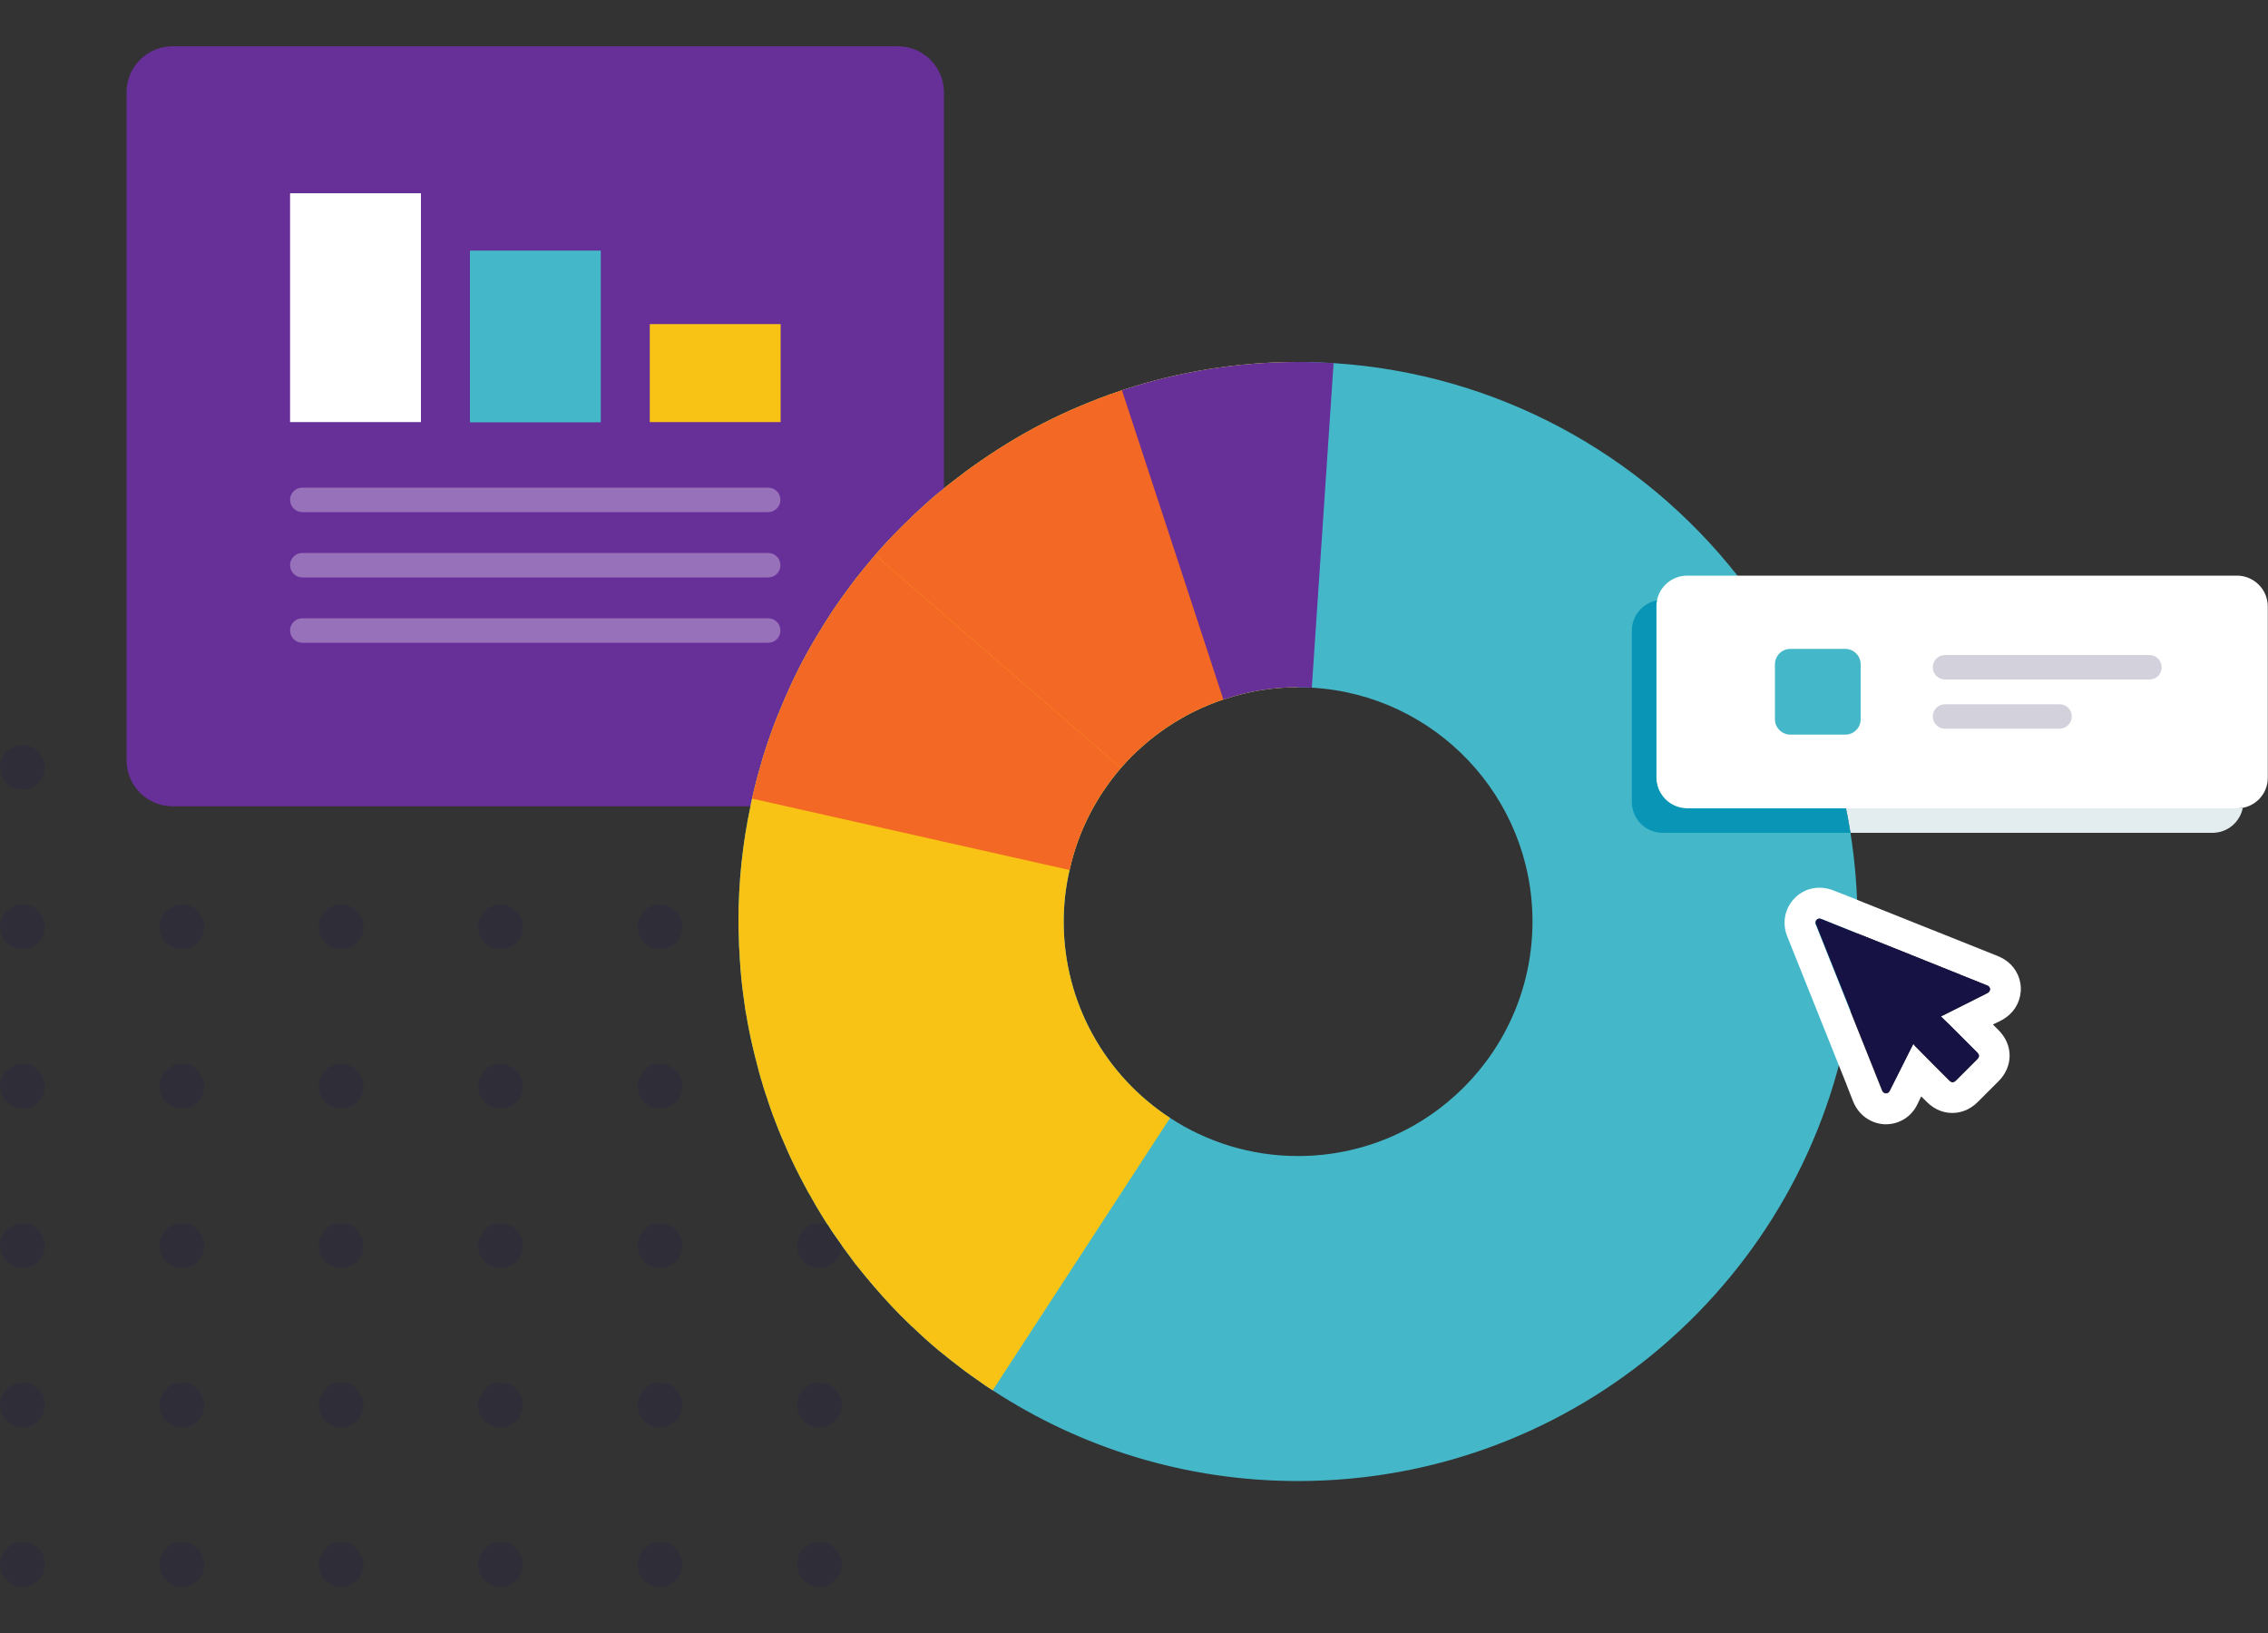 <?xml version="1.0" encoding="utf-8"?>
<!-- Generator: Adobe Illustrator 25.4.1, SVG Export Plug-In . SVG Version: 6.00 Build 0)  -->
<svg version="1.1" id="Layer_1" xmlns="http://www.w3.org/2000/svg" xmlns:xlink="http://www.w3.org/1999/xlink" x="0px" y="0px"
	 viewBox="0 0 100 72" style="enable-background:new 0 0 100 72;" xml:space="preserve">
<rect x="0" y="0" width="100" height="72" fill="#333333" stroke="none"/>
<style type="text/css">
	.st0{opacity:0.09;fill:#140572;}
	.st1{fill:#672F98;}
	.st2{fill:#FFFFFF;}
	.st3{fill:#44B8C8;}
	.st4{fill:#F8C315;}
	.st5{opacity:0.32;fill:#FFFFFF;}
	.st6{fill:#F36824;}
	.st7{fill:#171244;}
	.st8{opacity:0.19;}
	.st9{fill:#E3EDEF;}
	.st10{fill:#0995B6;}
</style>
<g>
	<g>
		<circle class="st0" cx="29.1" cy="40.86" r="0.99"/>
		<circle class="st0" cx="29.1" cy="33.83" r="0.99"/>
		<circle class="st0" cx="29.1" cy="54.92" r="0.99"/>
		<circle class="st0" cx="29.1" cy="47.89" r="0.99"/>
		<circle class="st0" cx="22.07" cy="68.98" r="0.99"/>
		<circle class="st0" cx="22.07" cy="40.86" r="0.99"/>
		<circle class="st0" cx="22.07" cy="47.89" r="0.99"/>
		<circle class="st0" cx="22.07" cy="54.92" r="0.99"/>
		<circle class="st0" cx="22.07" cy="61.95" r="0.99"/>
		<circle class="st0" cx="36.13" cy="47.89" r="0.99"/>
		<circle class="st0" cx="22.07" cy="33.83" r="0.99"/>
		<circle class="st0" cx="36.13" cy="54.92" r="0.99"/>
		<circle class="st0" cx="36.13" cy="61.95" r="0.99"/>
		<circle class="st0" cx="29.1" cy="61.95" r="0.99"/>
		<circle class="st0" cx="36.13" cy="68.98" r="0.99"/>
		<circle class="st0" cx="29.1" cy="68.98" r="0.99"/>
		<circle class="st0" cx="36.13" cy="40.86" r="0.99"/>
		<circle class="st0" cx="36.13" cy="33.83" r="0.99"/>
		<circle class="st0" cx="0.99" cy="40.86" r="0.99"/>
		<circle class="st0" cx="8.02" cy="33.83" r="0.99"/>
		<circle class="st0" cx="0.99" cy="68.98" r="0.99"/>
		<circle class="st0" cx="8.02" cy="47.89" r="0.99"/>
		<circle class="st0" cx="0.99" cy="61.95" r="0.99"/>
		<circle class="st0" cx="8.02" cy="40.86" r="0.99"/>
		<circle class="st0" cx="0.99" cy="33.83" r="0.99"/>
		<circle class="st0" cx="15.04" cy="68.98" r="0.99"/>
		<circle class="st0" cx="0.99" cy="54.92" r="0.99"/>
		<circle class="st0" cx="0.99" cy="47.89" r="0.99"/>
		<circle class="st0" cx="15.04" cy="40.86" r="0.99"/>
		<circle class="st0" cx="15.04" cy="54.92" r="0.99"/>
		<circle class="st0" cx="15.04" cy="47.89" r="0.99"/>
		<circle class="st0" cx="15.04" cy="61.95" r="0.99"/>
		<circle class="st0" cx="8.02" cy="61.95" r="0.99"/>
		<circle class="st0" cx="8.02" cy="54.92" r="0.99"/>
		<circle class="st0" cx="8.02" cy="68.98" r="0.99"/>
		<circle class="st0" cx="15.04" cy="33.83" r="0.99"/>
	</g>
	<g>
		<path class="st1" d="M39.59,35.55H7.61c-1.12,0-2.03-0.91-2.03-2.03V4.07c0-1.12,0.91-2.03,2.03-2.03h31.98
			c1.12,0,2.03,0.91,2.03,2.03v29.45C41.62,34.64,40.71,35.55,39.59,35.55z"/>
	</g>
	<rect x="12.79" y="8.52" class="st2" width="5.77" height="10.09"/>
	<rect x="20.72" y="11.05" class="st3" width="5.77" height="7.57"/>
	<rect x="28.65" y="14.29" class="st4" width="5.77" height="4.32"/>
	<path class="st5" d="M33.87,22.58H13.33c-0.3,0-0.54-0.24-0.54-0.54v0c0-0.3,0.24-0.54,0.54-0.54h20.54c0.3,0,0.54,0.24,0.54,0.54
		v0C34.41,22.33,34.17,22.58,33.87,22.58z"/>
	<path class="st5" d="M33.87,25.46H13.33c-0.3,0-0.54-0.24-0.54-0.54l0,0c0-0.3,0.24-0.54,0.54-0.54h20.54
		c0.3,0,0.54,0.24,0.54,0.54l0,0C34.41,25.22,34.17,25.46,33.87,25.46z"/>
	<path class="st5" d="M33.87,28.34H13.33c-0.3,0-0.54-0.24-0.54-0.54l0,0c0-0.3,0.24-0.54,0.54-0.54h20.54
		c0.3,0,0.54,0.24,0.54,0.54l0,0C34.41,28.1,34.17,28.34,33.87,28.34z"/>
	<path class="st3" d="M81.59,36.72c-0.06-0.36-0.12-0.72-0.2-1.08c-0.22-1.11-0.53-2.2-0.91-3.25c-0.45-1.31-1.02-2.56-1.7-3.75
		c-0.63-1.15-1.37-2.25-2.18-3.27c-4.21-5.34-10.59-8.9-17.8-9.36c-0.52-0.03-1.04-0.05-1.57-0.05c-2.68,0-5.26,0.43-7.68,1.22
		c-0.03,0.01-0.05,0.02-0.08,0.03c-0.34,0.11-0.68,0.23-1.02,0.36c-0.27,0.11-0.53,0.21-0.79,0.32c-0.29,0.12-0.59,0.25-0.88,0.39
		c-0.26,0.12-0.52,0.25-0.78,0.38c-1.09,0.56-2.14,1.21-3.13,1.92c-0.17,0.12-0.34,0.24-0.5,0.37c-0.25,0.19-0.5,0.38-0.75,0.58
		v0.01c-0.16,0.12-0.32,0.26-0.48,0.39c-0.22,0.19-0.44,0.39-0.65,0.59c-0.14,0.12-0.28,0.25-0.41,0.39
		c-0.12,0.11-0.24,0.23-0.36,0.35c-0.39,0.39-0.77,0.79-1.13,1.21c-0.27,0.32-0.54,0.64-0.8,0.97c-0.1,0.14-0.21,0.27-0.31,0.41
		c-0.24,0.32-0.47,0.64-0.7,0.98c0,0.01-0.01,0.02-0.03,0.04c-0.26,0.4-0.52,0.81-0.77,1.23c-0.02,0.03-0.03,0.05-0.04,0.07
		c-0.25,0.42-0.49,0.85-0.71,1.29c-0.23,0.45-0.44,0.91-0.64,1.37c-0.12,0.28-0.23,0.56-0.35,0.84c-0.22,0.56-0.42,1.14-0.6,1.72
		c-0.08,0.29-0.17,0.59-0.25,0.88c-0.08,0.31-0.16,0.62-0.23,0.94c-0.03,0.11-0.05,0.23-0.07,0.34c-0.35,1.64-0.53,3.34-0.53,5.08
		c0,0.27,0.01,0.54,0.02,0.81c0,0.2,0.01,0.41,0.03,0.61c0,0.12,0.01,0.25,0.02,0.38c0.01,0.21,0.03,0.42,0.05,0.64
		c0.02,0.23,0.05,0.47,0.08,0.7c0.03,0.22,0.06,0.44,0.09,0.66c0.02,0.13,0.04,0.26,0.07,0.39c0.03,0.19,0.06,0.37,0.1,0.56
		c0.1,0.51,0.22,1.02,0.35,1.51c0.06,0.25,0.13,0.5,0.2,0.74c0,0.01,0,0.02,0.01,0.02c0.05,0.19,0.11,0.38,0.17,0.56
		c0.03,0.09,0.06,0.18,0.09,0.26c0.01,0.03,0.01,0.05,0.02,0.07c0.14,0.43,0.3,0.86,0.47,1.28c0.09,0.22,0.18,0.44,0.28,0.66
		c0.2,0.48,0.43,0.95,0.67,1.42c0.11,0.2,0.22,0.41,0.33,0.62c0.02,0.03,0.04,0.08,0.07,0.12c0.11,0.2,0.22,0.39,0.33,0.58
		c0.13,0.22,0.26,0.43,0.4,0.65c0.03,0.05,0.06,0.09,0.09,0.14h0.01c0.09,0.16,0.2,0.33,0.32,0.49c0.09,0.13,0.19,0.27,0.29,0.41
		v0.01c0.05,0.06,0.09,0.13,0.14,0.19c0.15,0.21,0.3,0.41,0.45,0.61c0.16,0.19,0.31,0.39,0.47,0.58c0.48,0.58,0.98,1.14,1.51,1.68
		c0.17,0.17,0.35,0.34,0.52,0.51c0.01,0,0.02,0.01,0.02,0.01c0.36,0.35,0.74,0.69,1.12,1.01c0.39,0.32,0.78,0.63,1.18,0.93
		c0.21,0.15,0.41,0.3,0.62,0.44c0.2,0.15,0.41,0.29,0.62,0.42c3.87,2.53,8.5,4,13.46,4c12.28,0,22.48-8.98,24.36-20.74
		c0.18-1.11,0.28-2.25,0.3-3.41c0.01-0.17,0.01-0.35,0.01-0.52C81.9,39.3,81.79,37.99,81.59,36.72z M57.23,50.97
		c-2.08,0-4.02-0.62-5.64-1.68c-2.82-1.84-4.69-5.03-4.69-8.66c0-0.78,0.09-1.54,0.26-2.27c0.37-1.7,1.17-3.23,2.26-4.5
		c1.2-1.37,2.75-2.43,4.52-3.02c0.02-0.01,0.05-0.02,0.08-0.02c1.01-0.34,2.09-0.52,3.21-0.52c0.21,0,0.41,0.01,0.61,0.02
		c5.43,0.31,9.73,4.81,9.73,10.31C67.57,46.34,62.94,50.97,57.23,50.97z"/>
	<path class="st4" d="M57.23,15.96V30.3c-1.12,0-2.2,0.18-3.21,0.52c-0.03,0-0.06,0.01-0.08,0.02c-1.77,0.59-3.32,1.65-4.52,3.02
		c-1.09,1.27-1.89,2.8-2.26,4.5c-0.17,0.73-0.26,1.49-0.26,2.27c0,3.63,1.87,6.82,4.69,8.66L43.77,61.3
		c-0.21-0.13-0.42-0.27-0.62-0.42c-0.21-0.14-0.41-0.29-0.62-0.44c-0.4-0.3-0.79-0.61-1.18-0.93c-0.38-0.32-0.76-0.66-1.12-1.01
		c0,0-0.01-0.01-0.02-0.01c-0.17-0.17-0.35-0.34-0.52-0.51c-0.53-0.54-1.03-1.1-1.51-1.68c-0.16-0.19-0.31-0.39-0.47-0.58
		c-0.15-0.2-0.3-0.4-0.45-0.61c-0.05-0.06-0.09-0.13-0.14-0.19v-0.01c-0.1-0.14-0.2-0.28-0.29-0.41c-0.12-0.16-0.23-0.33-0.32-0.49
		H36.5c-0.03-0.05-0.06-0.09-0.09-0.14c-0.14-0.22-0.27-0.43-0.4-0.65c-0.11-0.19-0.22-0.38-0.33-0.58
		c-0.03-0.04-0.05-0.09-0.07-0.12c-0.11-0.21-0.22-0.42-0.33-0.62c-0.24-0.47-0.47-0.94-0.67-1.42c-0.1-0.22-0.19-0.44-0.28-0.66
		c-0.17-0.42-0.33-0.85-0.47-1.28c-0.01-0.02-0.01-0.04-0.02-0.07c-0.03-0.08-0.06-0.17-0.09-0.26c-0.06-0.18-0.12-0.37-0.17-0.56
		c-0.01,0-0.01-0.01-0.01-0.02c-0.07-0.24-0.14-0.49-0.2-0.74c-0.13-0.49-0.25-1-0.35-1.51c-0.04-0.19-0.07-0.37-0.1-0.56
		c-0.03-0.13-0.05-0.26-0.07-0.39c-0.03-0.22-0.06-0.44-0.09-0.66c-0.03-0.23-0.06-0.47-0.08-0.7c-0.02-0.22-0.04-0.43-0.05-0.64
		c-0.01-0.13-0.02-0.26-0.02-0.38c-0.02-0.2-0.03-0.41-0.03-0.61c-0.01-0.27-0.02-0.54-0.02-0.81c0-1.74,0.18-3.44,0.53-5.08
		c0.02-0.11,0.04-0.23,0.07-0.34c0.07-0.32,0.15-0.63,0.23-0.94c0.08-0.29,0.17-0.59,0.25-0.88c0.18-0.58,0.38-1.16,0.6-1.72
		c0.12-0.28,0.23-0.56,0.35-0.84c0.2-0.46,0.41-0.92,0.64-1.37c0.22-0.44,0.46-0.87,0.71-1.29c0.01-0.02,0.02-0.04,0.04-0.07
		c0.25-0.42,0.51-0.83,0.77-1.23c0.02-0.02,0.03-0.03,0.03-0.04c0.23-0.34,0.46-0.66,0.7-0.98c0.1-0.14,0.21-0.27,0.31-0.41
		c0.26-0.33,0.53-0.65,0.8-0.97c0.36-0.42,0.74-0.82,1.13-1.21c0.12-0.12,0.24-0.24,0.36-0.35c0.13-0.14,0.27-0.27,0.41-0.39
		c0.21-0.2,0.43-0.4,0.65-0.59c0.16-0.13,0.32-0.27,0.48-0.39v-0.01c0.25-0.2,0.5-0.39,0.75-0.58c0.16-0.13,0.33-0.25,0.5-0.37
		c0.99-0.71,2.04-1.36,3.13-1.92c0.26-0.13,0.52-0.26,0.78-0.38c0.29-0.14,0.59-0.27,0.88-0.39c0.26-0.11,0.52-0.21,0.79-0.32
		c0.34-0.13,0.68-0.25,1.02-0.36c0.03-0.01,0.05-0.02,0.08-0.03C51.97,16.39,54.55,15.96,57.23,15.96z"/>
	<path class="st6" d="M49.42,33.86c-1.09,1.27-1.89,2.8-2.26,4.5l-12.49-2.81l-1.51-0.34c0.07-0.32,0.15-0.63,0.23-0.94
		c0.08-0.29,0.17-0.59,0.25-0.88c0.18-0.58,0.38-1.16,0.6-1.72c0.12-0.28,0.23-0.56,0.35-0.84c0.2-0.46,0.41-0.92,0.64-1.37
		c0.22-0.44,0.46-0.87,0.71-1.29c0.01-0.02,0.02-0.04,0.04-0.07c0.25-0.42,0.51-0.83,0.77-1.23c0.02-0.02,0.03-0.03,0.03-0.04
		c0.23-0.34,0.46-0.66,0.7-0.98c0.1-0.14,0.21-0.27,0.31-0.41c0.26-0.33,0.53-0.65,0.8-0.97l3.03,2.63L49.42,33.86z"/>
	<path class="st6" d="M54.02,30.82c-0.03,0-0.06,0.01-0.08,0.02c-1.77,0.59-3.32,1.65-4.52,3.02l-7.8-6.76l-3.03-2.63
		c0.36-0.42,0.74-0.82,1.13-1.21c0.12-0.12,0.24-0.24,0.36-0.35c0.13-0.14,0.27-0.27,0.41-0.39c0.21-0.2,0.43-0.4,0.65-0.59
		c0.16-0.13,0.32-0.27,0.48-0.39v-0.01c0.25-0.2,0.5-0.39,0.75-0.58c0.16-0.13,0.33-0.25,0.5-0.37c0.99-0.71,2.04-1.36,3.13-1.92
		c0.26-0.13,0.52-0.26,0.78-0.38c0.29-0.14,0.59-0.27,0.88-0.39c0.26-0.11,0.52-0.21,0.79-0.32c0.34-0.13,0.68-0.25,1.02-0.36
		c0.03-0.01,0.05-0.02,0.08-0.03L54.02,30.82z"/>
	<g>
		<path class="st1" d="M46.73,18.27c0.37-0.18,0.75-0.34,1.14-0.5C47.48,17.93,47.1,18.09,46.73,18.27z"/>
		<path class="st1" d="M58.8,16.01l-0.96,14.31c-0.2-0.01-0.4-0.02-0.61-0.02c-1.12,0-2.2,0.18-3.21,0.52
			c-0.03,0-0.06,0.01-0.08,0.02l-4.47-13.63c0.03-0.01,0.05-0.02,0.08-0.03c2.42-0.79,5-1.22,7.68-1.22
			C57.76,15.96,58.28,15.98,58.8,16.01z"/>
	</g>
	<g>
		<g>
			<g>
				<path class="st2" d="M80.22,40.5c0.03,0,0.06,0.01,0.09,0.02c0.19,0.08,0.38,0.15,0.57,0.23c2.23,0.89,4.46,1.78,6.69,2.68
					c0.03,0.01,0.06,0.02,0.09,0.04c0.11,0.07,0.11,0.21,0.01,0.29c-0.03,0.02-0.07,0.04-0.11,0.06c-0.63,0.32-1.26,0.63-1.89,0.95
					c-0.03,0.01-0.06,0.03-0.1,0.05c0.12,0.12,0.23,0.23,0.34,0.33c0.42,0.42,0.83,0.83,1.25,1.25c0.12,0.12,0.12,0.2,0,0.32
					c-0.3,0.3-0.6,0.6-0.91,0.91c-0.06,0.06-0.11,0.09-0.16,0.09c-0.05,0-0.1-0.03-0.16-0.09c-0.51-0.51-1.01-1.01-1.51-1.52
					c-0.02-0.02-0.03-0.05-0.06-0.08c-0.03,0.05-0.04,0.08-0.06,0.11c-0.32,0.64-0.64,1.28-0.96,1.91
					c-0.01,0.01-0.01,0.03-0.02,0.04c-0.03,0.07-0.09,0.12-0.16,0.12c0,0,0,0-0.01,0c-0.09,0-0.14-0.06-0.17-0.13
					c-0.1-0.26-0.21-0.52-0.31-0.78c-0.86-2.16-1.73-4.32-2.59-6.48c-0.01-0.02-0.01-0.03-0.02-0.04c-0.03-0.08-0.03-0.15,0.03-0.21
					C80.14,40.52,80.18,40.5,80.22,40.5 M80.22,39.14c-0.41,0-0.8,0.16-1.09,0.46c-0.45,0.46-0.57,1.13-0.31,1.73l2.59,6.47
					l0.08,0.21l0.22,0.56c0.24,0.59,0.77,0.97,1.39,1c0.02,0,0.04,0,0.05,0c0.6,0,1.14-0.34,1.4-0.9l0.1-0.21l0.06-0.12l0.12,0.12
					l0.12,0.12c0.41,0.41,0.84,0.49,1.13,0.49c0.29,0,0.72-0.08,1.13-0.49l0.91-0.91c0.65-0.65,0.65-1.6,0-2.25l-0.25-0.25
					l0.29-0.14c0.11-0.05,0.21-0.11,0.3-0.18c0.42-0.3,0.66-0.79,0.64-1.31c-0.02-0.52-0.3-0.98-0.74-1.25
					c-0.09-0.05-0.18-0.1-0.28-0.14l-5.81-2.32l-0.89-0.36l-0.16-0.06l-0.41-0.16C80.63,39.18,80.43,39.14,80.22,39.14L80.22,39.14z
					"/>
			</g>
		</g>
	</g>
	<g>
		<g>
			<g>
				<path class="st7" d="M85.58,44.81c0.12,0.12,0.23,0.23,0.34,0.33c0.42,0.42,0.83,0.83,1.25,1.25c0.12,0.12,0.12,0.2,0,0.32
					c-0.3,0.3-0.6,0.6-0.91,0.91c-0.12,0.12-0.2,0.12-0.32,0c-0.51-0.51-1.01-1.01-1.51-1.52c-0.02-0.02-0.03-0.05-0.06-0.08
					c-0.03,0.05-0.04,0.08-0.06,0.11c-0.32,0.64-0.64,1.28-0.96,1.91c-0.01,0.01-0.01,0.03-0.02,0.04
					c-0.03,0.07-0.09,0.12-0.17,0.11c-0.09,0-0.14-0.06-0.17-0.13c-0.1-0.26-0.21-0.52-0.31-0.78c-0.86-2.16-1.73-4.32-2.59-6.48
					c-0.01-0.02-0.01-0.03-0.02-0.04c-0.03-0.08-0.03-0.15,0.03-0.21c0.06-0.06,0.13-0.06,0.21-0.03c0.19,0.08,0.38,0.15,0.57,0.23
					c2.23,0.89,4.46,1.78,6.69,2.68c0.03,0.01,0.06,0.02,0.09,0.04c0.11,0.07,0.11,0.21,0.01,0.29c-0.03,0.02-0.07,0.04-0.11,0.06
					c-0.63,0.32-1.26,0.63-1.89,0.95C85.65,44.77,85.62,44.79,85.58,44.81z"/>
			</g>
		</g>
	</g>
	<g>
		<path class="st2" d="M98.64,35.64H74.39c-0.75,0-1.36-0.61-1.36-1.36v-7.54c0-0.75,0.61-1.36,1.36-1.36h24.24
			c0.75,0,1.36,0.61,1.36,1.36v7.54C100,35.03,99.39,35.64,98.64,35.64z"/>
	</g>
	<path class="st3" d="M81.36,32.39h-2.42c-0.37,0-0.68-0.3-0.68-0.68v-2.42c0-0.37,0.3-0.68,0.68-0.68h2.42
		c0.37,0,0.68,0.3,0.68,0.68v2.42C82.04,32.09,81.74,32.39,81.36,32.39z"/>
	<g>
		<g class="st8">
			<path class="st7" d="M94.77,29.96h-9.01c-0.3,0-0.54-0.24-0.54-0.54v0c0-0.3,0.24-0.54,0.54-0.54h9.01c0.3,0,0.54,0.24,0.54,0.54
				v0C95.32,29.72,95.07,29.96,94.77,29.96z"/>
		</g>
		<g class="st8">
			<path class="st7" d="M90.81,32.13h-5.05c-0.3,0-0.54-0.24-0.54-0.54l0,0c0-0.3,0.24-0.54,0.54-0.54h5.05
				c0.3,0,0.54,0.24,0.54,0.54l0,0C91.35,31.88,91.11,32.13,90.81,32.13z"/>
		</g>
	</g>
	<g>
		<path class="st9" d="M98.89,35.61c-0.12,0.63-0.67,1.11-1.34,1.11H81.59c-0.06-0.36-0.12-0.72-0.2-1.08h17.24
			C98.72,35.64,98.81,35.63,98.89,35.61z"/>
	</g>
	<path class="st10" d="M81.59,36.72h-8.28c-0.75,0-1.36-0.61-1.36-1.37v-7.54c0-0.67,0.48-1.22,1.11-1.34
		c-0.02,0.08-0.03,0.17-0.03,0.26v7.54c0,0.76,0.61,1.37,1.36,1.37h7C81.47,36,81.53,36.36,81.59,36.72z"/>
</g>
</svg>
